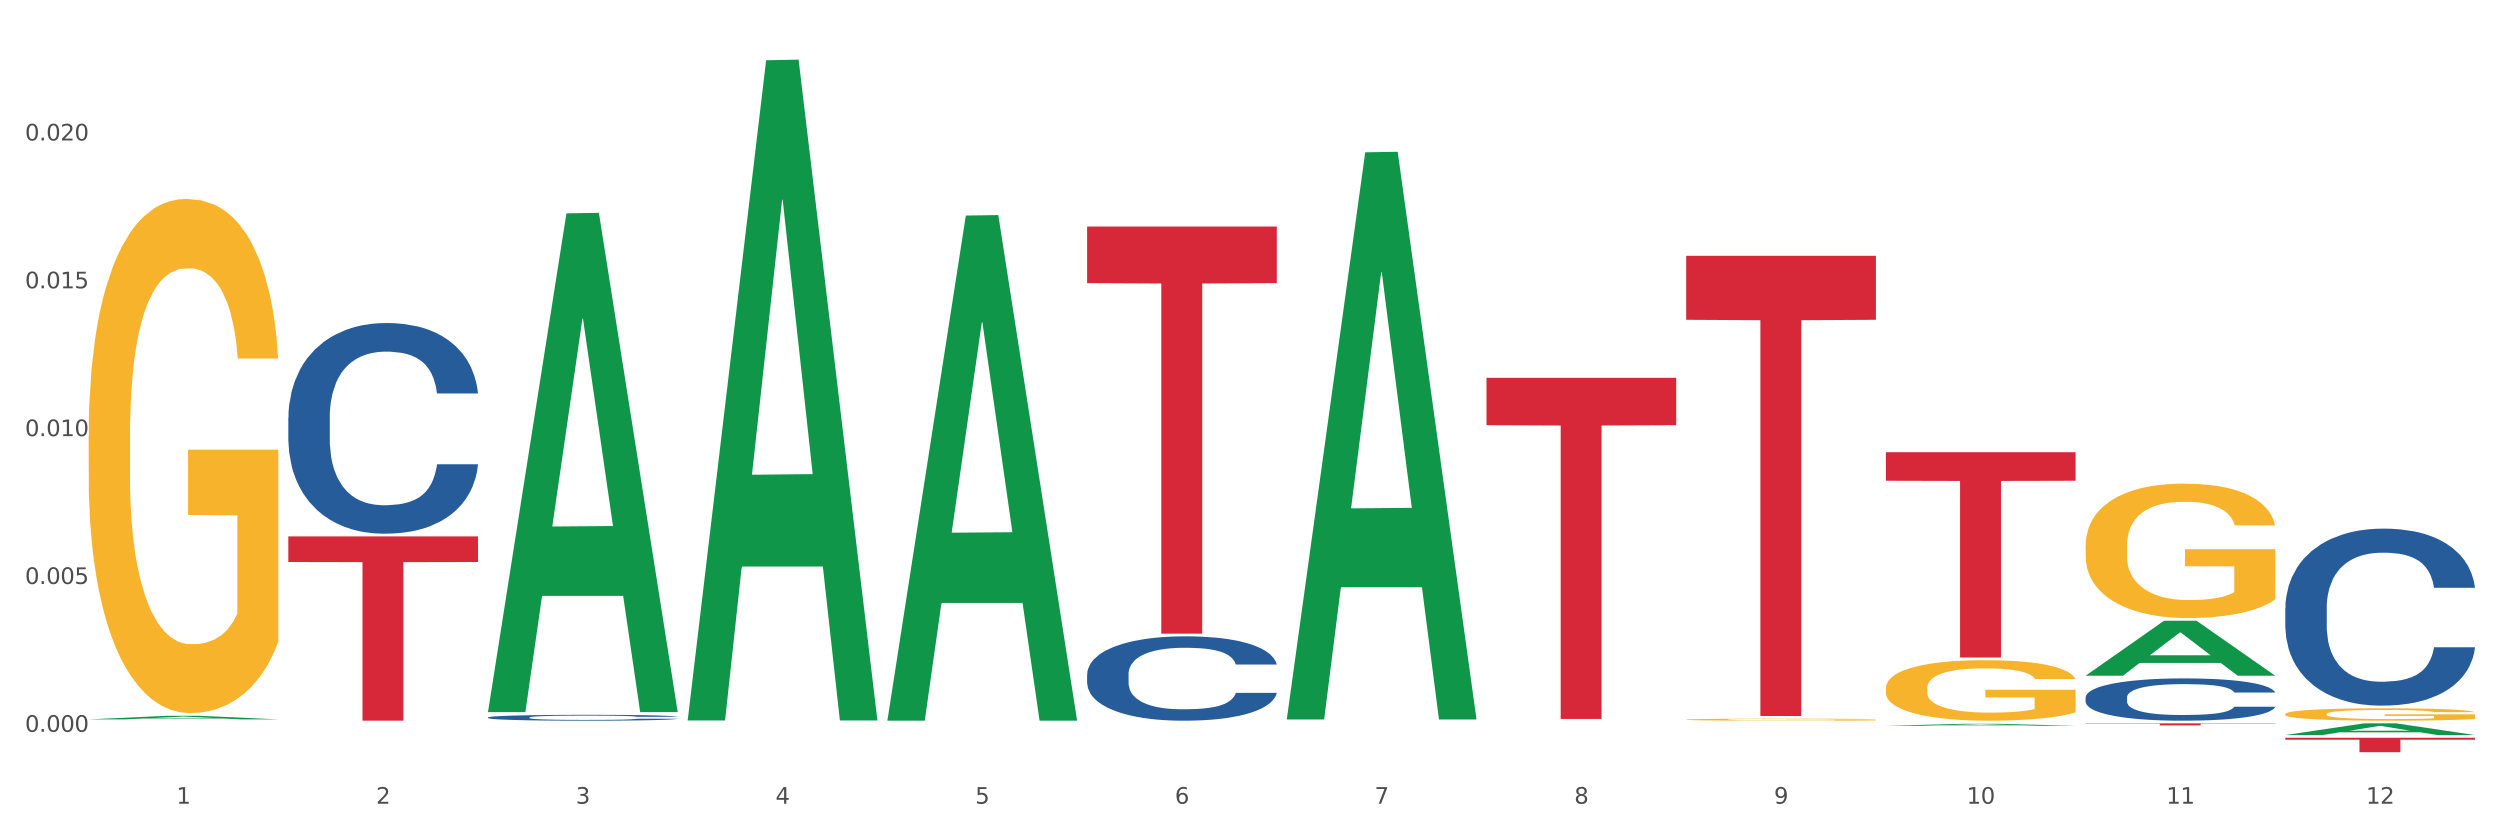<?xml version="1.0" encoding="utf-8" standalone="no"?>
<!DOCTYPE svg PUBLIC "-//W3C//DTD SVG 1.1//EN"
  "http://www.w3.org/Graphics/SVG/1.1/DTD/svg11.dtd">
<svg xmlns:xlink="http://www.w3.org/1999/xlink" width="1080pt" height="360pt" viewBox="0 0 1080 360" xmlns="http://www.w3.org/2000/svg" version="1.1">
 <rect x="0" y="0" width="1080" height="360" fill="#333333" stroke="none"/>
 <defs>
  <style type="text/css">*{stroke-linejoin: round; stroke-linecap: butt}</style>
 </defs>
 <g id="figure_1">
  <g id="patch_1">
   <path d="M 0 360 
L 1080 360 
L 1080 0 
L 0 0 
z
" style="fill: #ffffff; stroke: #ffffff; stroke-linejoin: miter"/>
  </g>
  <g id="axes_1">
   <g id="matplotlib.axis_1">
    <g id="xtick_1">
     <g id="text_1">
      <!-- 1 -->
      <g style="fill: #4d4d4d" transform="translate(76.207 347.204) scale(0.096 -0.096)">
       <defs>
        <path id="DejaVuSans-31" d="M 794 531 
L 1825 531 
L 1825 4091 
L 703 3866 
L 703 4441 
L 1819 4666 
L 2450 4666 
L 2450 531 
L 3481 531 
L 3481 0 
L 794 0 
L 794 531 
z
" transform="scale(0.016)"/>
       </defs>
       <use xlink:href="#DejaVuSans-31"/>
      </g>
     </g>
    </g>
    <g id="xtick_2">
     <g id="text_2">
      <!-- 2 -->
      <g style="fill: #4d4d4d" transform="translate(162.476 347.204) scale(0.096 -0.096)">
       <defs>
        <path id="DejaVuSans-32" d="M 1228 531 
L 3431 531 
L 3431 0 
L 469 0 
L 469 531 
Q 828 903 1448 1529 
Q 2069 2156 2228 2338 
Q 2531 2678 2651 2914 
Q 2772 3150 2772 3378 
Q 2772 3750 2511 3984 
Q 2250 4219 1831 4219 
Q 1534 4219 1204 4116 
Q 875 4013 500 3803 
L 500 4441 
Q 881 4594 1212 4672 
Q 1544 4750 1819 4750 
Q 2544 4750 2975 4387 
Q 3406 4025 3406 3419 
Q 3406 3131 3298 2873 
Q 3191 2616 2906 2266 
Q 2828 2175 2409 1742 
Q 1991 1309 1228 531 
z
" transform="scale(0.016)"/>
       </defs>
       <use xlink:href="#DejaVuSans-32"/>
      </g>
     </g>
    </g>
    <g id="xtick_3">
     <g id="text_3">
      <!-- 3 -->
      <g style="fill: #4d4d4d" transform="translate(248.745 347.204) scale(0.096 -0.096)">
       <defs>
        <path id="DejaVuSans-33" d="M 2597 2516 
Q 3050 2419 3304 2112 
Q 3559 1806 3559 1356 
Q 3559 666 3084 287 
Q 2609 -91 1734 -91 
Q 1441 -91 1130 -33 
Q 819 25 488 141 
L 488 750 
Q 750 597 1062 519 
Q 1375 441 1716 441 
Q 2309 441 2620 675 
Q 2931 909 2931 1356 
Q 2931 1769 2642 2001 
Q 2353 2234 1838 2234 
L 1294 2234 
L 1294 2753 
L 1863 2753 
Q 2328 2753 2575 2939 
Q 2822 3125 2822 3475 
Q 2822 3834 2567 4026 
Q 2313 4219 1838 4219 
Q 1578 4219 1281 4162 
Q 984 4106 628 3988 
L 628 4550 
Q 988 4650 1302 4700 
Q 1616 4750 1894 4750 
Q 2613 4750 3031 4423 
Q 3450 4097 3450 3541 
Q 3450 3153 3228 2886 
Q 3006 2619 2597 2516 
z
" transform="scale(0.016)"/>
       </defs>
       <use xlink:href="#DejaVuSans-33"/>
      </g>
     </g>
    </g>
    <g id="xtick_4">
     <g id="text_4">
      <!-- 4 -->
      <g style="fill: #4d4d4d" transform="translate(335.014 347.204) scale(0.096 -0.096)">
       <defs>
        <path id="DejaVuSans-34" d="M 2419 4116 
L 825 1625 
L 2419 1625 
L 2419 4116 
z
M 2253 4666 
L 3047 4666 
L 3047 1625 
L 3713 1625 
L 3713 1100 
L 3047 1100 
L 3047 0 
L 2419 0 
L 2419 1100 
L 313 1100 
L 313 1709 
L 2253 4666 
z
" transform="scale(0.016)"/>
       </defs>
       <use xlink:href="#DejaVuSans-34"/>
      </g>
     </g>
    </g>
    <g id="xtick_5">
     <g id="text_5">
      <!-- 5 -->
      <g style="fill: #4d4d4d" transform="translate(421.284 347.204) scale(0.096 -0.096)">
       <defs>
        <path id="DejaVuSans-35" d="M 691 4666 
L 3169 4666 
L 3169 4134 
L 1269 4134 
L 1269 2991 
Q 1406 3038 1543 3061 
Q 1681 3084 1819 3084 
Q 2600 3084 3056 2656 
Q 3513 2228 3513 1497 
Q 3513 744 3044 326 
Q 2575 -91 1722 -91 
Q 1428 -91 1123 -41 
Q 819 9 494 109 
L 494 744 
Q 775 591 1075 516 
Q 1375 441 1709 441 
Q 2250 441 2565 725 
Q 2881 1009 2881 1497 
Q 2881 1984 2565 2268 
Q 2250 2553 1709 2553 
Q 1456 2553 1204 2497 
Q 953 2441 691 2322 
L 691 4666 
z
" transform="scale(0.016)"/>
       </defs>
       <use xlink:href="#DejaVuSans-35"/>
      </g>
     </g>
    </g>
    <g id="xtick_6">
     <g id="text_6">
      <!-- 6 -->
      <g style="fill: #4d4d4d" transform="translate(507.553 347.204) scale(0.096 -0.096)">
       <defs>
        <path id="DejaVuSans-36" d="M 2113 2584 
Q 1688 2584 1439 2293 
Q 1191 2003 1191 1497 
Q 1191 994 1439 701 
Q 1688 409 2113 409 
Q 2538 409 2786 701 
Q 3034 994 3034 1497 
Q 3034 2003 2786 2293 
Q 2538 2584 2113 2584 
z
M 3366 4563 
L 3366 3988 
Q 3128 4100 2886 4159 
Q 2644 4219 2406 4219 
Q 1781 4219 1451 3797 
Q 1122 3375 1075 2522 
Q 1259 2794 1537 2939 
Q 1816 3084 2150 3084 
Q 2853 3084 3261 2657 
Q 3669 2231 3669 1497 
Q 3669 778 3244 343 
Q 2819 -91 2113 -91 
Q 1303 -91 875 529 
Q 447 1150 447 2328 
Q 447 3434 972 4092 
Q 1497 4750 2381 4750 
Q 2619 4750 2861 4703 
Q 3103 4656 3366 4563 
z
" transform="scale(0.016)"/>
       </defs>
       <use xlink:href="#DejaVuSans-36"/>
      </g>
     </g>
    </g>
    <g id="xtick_7">
     <g id="text_7">
      <!-- 7 -->
      <g style="fill: #4d4d4d" transform="translate(593.822 347.204) scale(0.096 -0.096)">
       <defs>
        <path id="DejaVuSans-37" d="M 525 4666 
L 3525 4666 
L 3525 4397 
L 1831 0 
L 1172 0 
L 2766 4134 
L 525 4134 
L 525 4666 
z
" transform="scale(0.016)"/>
       </defs>
       <use xlink:href="#DejaVuSans-37"/>
      </g>
     </g>
    </g>
    <g id="xtick_8">
     <g id="text_8">
      <!-- 8 -->
      <g style="fill: #4d4d4d" transform="translate(680.091 347.204) scale(0.096 -0.096)">
       <defs>
        <path id="DejaVuSans-38" d="M 2034 2216 
Q 1584 2216 1326 1975 
Q 1069 1734 1069 1313 
Q 1069 891 1326 650 
Q 1584 409 2034 409 
Q 2484 409 2743 651 
Q 3003 894 3003 1313 
Q 3003 1734 2745 1975 
Q 2488 2216 2034 2216 
z
M 1403 2484 
Q 997 2584 770 2862 
Q 544 3141 544 3541 
Q 544 4100 942 4425 
Q 1341 4750 2034 4750 
Q 2731 4750 3128 4425 
Q 3525 4100 3525 3541 
Q 3525 3141 3298 2862 
Q 3072 2584 2669 2484 
Q 3125 2378 3379 2068 
Q 3634 1759 3634 1313 
Q 3634 634 3220 271 
Q 2806 -91 2034 -91 
Q 1263 -91 848 271 
Q 434 634 434 1313 
Q 434 1759 690 2068 
Q 947 2378 1403 2484 
z
M 1172 3481 
Q 1172 3119 1398 2916 
Q 1625 2713 2034 2713 
Q 2441 2713 2670 2916 
Q 2900 3119 2900 3481 
Q 2900 3844 2670 4047 
Q 2441 4250 2034 4250 
Q 1625 4250 1398 4047 
Q 1172 3844 1172 3481 
z
" transform="scale(0.016)"/>
       </defs>
       <use xlink:href="#DejaVuSans-38"/>
      </g>
     </g>
    </g>
    <g id="xtick_9">
     <g id="text_9">
      <!-- 9 -->
      <g style="fill: #4d4d4d" transform="translate(766.361 347.204) scale(0.096 -0.096)">
       <defs>
        <path id="DejaVuSans-39" d="M 703 97 
L 703 672 
Q 941 559 1184 500 
Q 1428 441 1663 441 
Q 2288 441 2617 861 
Q 2947 1281 2994 2138 
Q 2813 1869 2534 1725 
Q 2256 1581 1919 1581 
Q 1219 1581 811 2004 
Q 403 2428 403 3163 
Q 403 3881 828 4315 
Q 1253 4750 1959 4750 
Q 2769 4750 3195 4129 
Q 3622 3509 3622 2328 
Q 3622 1225 3098 567 
Q 2575 -91 1691 -91 
Q 1453 -91 1209 -44 
Q 966 3 703 97 
z
M 1959 2075 
Q 2384 2075 2632 2365 
Q 2881 2656 2881 3163 
Q 2881 3666 2632 3958 
Q 2384 4250 1959 4250 
Q 1534 4250 1286 3958 
Q 1038 3666 1038 3163 
Q 1038 2656 1286 2365 
Q 1534 2075 1959 2075 
z
" transform="scale(0.016)"/>
       </defs>
       <use xlink:href="#DejaVuSans-39"/>
      </g>
     </g>
    </g>
    <g id="xtick_10">
     <g id="text_10">
      <!-- 10 -->
      <g style="fill: #4d4d4d" transform="translate(849.576 347.204) scale(0.096 -0.096)">
       <defs>
        <path id="DejaVuSans-30" d="M 2034 4250 
Q 1547 4250 1301 3770 
Q 1056 3291 1056 2328 
Q 1056 1369 1301 889 
Q 1547 409 2034 409 
Q 2525 409 2770 889 
Q 3016 1369 3016 2328 
Q 3016 3291 2770 3770 
Q 2525 4250 2034 4250 
z
M 2034 4750 
Q 2819 4750 3233 4129 
Q 3647 3509 3647 2328 
Q 3647 1150 3233 529 
Q 2819 -91 2034 -91 
Q 1250 -91 836 529 
Q 422 1150 422 2328 
Q 422 3509 836 4129 
Q 1250 4750 2034 4750 
z
" transform="scale(0.016)"/>
       </defs>
       <use xlink:href="#DejaVuSans-31"/>
       <use xlink:href="#DejaVuSans-30" transform="translate(63.623 0)"/>
      </g>
     </g>
    </g>
    <g id="xtick_11">
     <g id="text_11">
      <!-- 11 -->
      <g style="fill: #4d4d4d" transform="translate(935.845 347.204) scale(0.096 -0.096)">
       <use xlink:href="#DejaVuSans-31"/>
       <use xlink:href="#DejaVuSans-31" transform="translate(63.623 0)"/>
      </g>
     </g>
    </g>
    <g id="xtick_12">
     <g id="text_12">
      <!-- 12 -->
      <g style="fill: #4d4d4d" transform="translate(1022.114 347.204) scale(0.096 -0.096)">
       <use xlink:href="#DejaVuSans-31"/>
       <use xlink:href="#DejaVuSans-32" transform="translate(63.623 0)"/>
      </g>
     </g>
    </g>
    <g id="xtick_13"/>
    <g id="xtick_14"/>
    <g id="xtick_15"/>
    <g id="xtick_16"/>
    <g id="xtick_17"/>
    <g id="xtick_18"/>
    <g id="xtick_19"/>
    <g id="xtick_20"/>
    <g id="xtick_21"/>
    <g id="xtick_22"/>
    <g id="xtick_23"/>
   </g>
   <g id="matplotlib.axis_2">
    <g id="ytick_1">
     <g id="text_13">
      <!-- 0.000 -->
      <g style="fill: #4d4d4d" transform="translate(10.8 316.137) scale(0.096 -0.096)">
       <defs>
        <path id="DejaVuSans-2e" d="M 684 794 
L 1344 794 
L 1344 0 
L 684 0 
L 684 794 
z
" transform="scale(0.016)"/>
       </defs>
       <use xlink:href="#DejaVuSans-30"/>
       <use xlink:href="#DejaVuSans-2e" transform="translate(63.623 0)"/>
       <use xlink:href="#DejaVuSans-30" transform="translate(95.41 0)"/>
       <use xlink:href="#DejaVuSans-30" transform="translate(159.033 0)"/>
       <use xlink:href="#DejaVuSans-30" transform="translate(222.656 0)"/>
      </g>
     </g>
    </g>
    <g id="ytick_2">
     <g id="text_14">
      <!-- 0.005 -->
      <g style="fill: #4d4d4d" transform="translate(10.8 252.274) scale(0.096 -0.096)">
       <use xlink:href="#DejaVuSans-30"/>
       <use xlink:href="#DejaVuSans-2e" transform="translate(63.623 0)"/>
       <use xlink:href="#DejaVuSans-30" transform="translate(95.41 0)"/>
       <use xlink:href="#DejaVuSans-30" transform="translate(159.033 0)"/>
       <use xlink:href="#DejaVuSans-35" transform="translate(222.656 0)"/>
      </g>
     </g>
    </g>
    <g id="ytick_3">
     <g id="text_15">
      <!-- 0.010 -->
      <g style="fill: #4d4d4d" transform="translate(10.8 188.411) scale(0.096 -0.096)">
       <use xlink:href="#DejaVuSans-30"/>
       <use xlink:href="#DejaVuSans-2e" transform="translate(63.623 0)"/>
       <use xlink:href="#DejaVuSans-30" transform="translate(95.41 0)"/>
       <use xlink:href="#DejaVuSans-31" transform="translate(159.033 0)"/>
       <use xlink:href="#DejaVuSans-30" transform="translate(222.656 0)"/>
      </g>
     </g>
    </g>
    <g id="ytick_4">
     <g id="text_16">
      <!-- 0.015 -->
      <g style="fill: #4d4d4d" transform="translate(10.8 124.548) scale(0.096 -0.096)">
       <use xlink:href="#DejaVuSans-30"/>
       <use xlink:href="#DejaVuSans-2e" transform="translate(63.623 0)"/>
       <use xlink:href="#DejaVuSans-30" transform="translate(95.41 0)"/>
       <use xlink:href="#DejaVuSans-31" transform="translate(159.033 0)"/>
       <use xlink:href="#DejaVuSans-35" transform="translate(222.656 0)"/>
      </g>
     </g>
    </g>
    <g id="ytick_5">
     <g id="text_17">
      <!-- 0.020 -->
      <g style="fill: #4d4d4d" transform="translate(10.8 60.685) scale(0.096 -0.096)">
       <use xlink:href="#DejaVuSans-30"/>
       <use xlink:href="#DejaVuSans-2e" transform="translate(63.623 0)"/>
       <use xlink:href="#DejaVuSans-30" transform="translate(95.41 0)"/>
       <use xlink:href="#DejaVuSans-32" transform="translate(159.033 0)"/>
       <use xlink:href="#DejaVuSans-30" transform="translate(222.656 0)"/>
      </g>
     </g>
    </g>
    <g id="ytick_6"/>
    <g id="ytick_7"/>
    <g id="ytick_8"/>
    <g id="ytick_9"/>
    <g id="ytick_10"/>
   </g>
   <g id="PolyCollection_1">
    <path d="M 38.283 310.769 
L 38.367 310.768 
L 72.164 309.219 
L 86.189 309.218 
L 120.239 310.772 
L 104.017 310.772 
L 96.666 310.41 
L 61.771 310.41 
L 61.518 310.416 
L 54.421 310.772 
L 38.283 310.772 
L 38.283 310.769 
L 66.165 310.194 
L 92.272 310.193 
L 79.345 309.549 
L 79.176 309.546 
L 79.007 309.55 
L 66.08 310.193 
L 66.165 310.194 
L 38.283 310.769 
z
" clip-path="url(#pe72ad8fb73)" style="fill: #109648"/>
    <path d="M 900.975 235.771 
L 901.072 235.718 
L 901.072 233.809 
L 901.265 232.165 
L 902.233 228.188 
L 903.684 224.9 
L 904.749 223.15 
L 905.813 221.719 
L 907.071 220.287 
L 908.619 218.802 
L 911.425 216.628 
L 913.167 215.515 
L 915.296 214.348 
L 919.166 212.651 
L 921.972 211.697 
L 924.875 210.901 
L 929.616 209.947 
L 932.712 209.522 
L 936.002 209.204 
L 939.969 208.992 
L 942.969 208.939 
L 949.549 209.098 
L 955.161 209.575 
L 957.87 209.947 
L 961.353 210.583 
L 963.192 211.007 
L 966.191 211.856 
L 969.288 212.969 
L 971.416 213.924 
L 974.609 215.727 
L 977.028 217.53 
L 979.254 219.757 
L 980.415 221.295 
L 981.286 222.726 
L 982.06 224.37 
L 982.834 226.968 
L 965.417 226.968 
L 964.74 225.112 
L 963.676 223.363 
L 962.127 221.666 
L 960.773 220.605 
L 958.451 219.279 
L 956.322 218.431 
L 954.096 217.795 
L 951.387 217.264 
L 949.258 216.999 
L 946.259 216.787 
L 940.356 216.84 
L 936.389 217.264 
L 933.68 217.795 
L 931.938 218.272 
L 930.39 218.802 
L 928.648 219.545 
L 926.616 220.658 
L 925.165 221.666 
L 923.714 222.938 
L 922.553 224.211 
L 921.488 225.696 
L 920.617 227.287 
L 919.94 228.93 
L 919.359 230.945 
L 918.876 234.286 
L 918.876 241.551 
L 919.069 243.195 
L 919.553 245.369 
L 920.134 247.013 
L 921.101 248.975 
L 921.972 250.3 
L 923.617 252.209 
L 925.455 253.8 
L 926.907 254.808 
L 928.358 255.656 
L 930.874 256.823 
L 933.68 257.777 
L 936.099 258.361 
L 939.389 258.891 
L 941.614 259.103 
L 943.549 259.209 
L 948.291 259.209 
L 951.677 259.05 
L 955.451 258.679 
L 958.354 258.201 
L 960.773 257.618 
L 963.482 256.664 
L 965.224 255.762 
L 965.224 244.68 
L 943.937 244.627 
L 943.937 237.256 
L 982.931 237.256 
L 982.931 258.891 
L 981.286 260.004 
L 979.447 261.012 
L 977.512 261.913 
L 974.609 263.027 
L 971.126 264.088 
L 968.03 264.83 
L 964.74 265.466 
L 960.87 266.05 
L 955.838 266.58 
L 952.742 266.792 
L 948.871 266.951 
L 944.324 267.004 
L 940.356 266.898 
L 936.486 266.633 
L 932.422 266.156 
L 928.455 265.466 
L 925.455 264.777 
L 922.456 263.928 
L 919.263 262.815 
L 916.747 261.754 
L 914.812 260.8 
L 912.683 259.58 
L 910.361 257.989 
L 908.619 256.558 
L 907.071 255.073 
L 905.426 253.164 
L 904.265 251.52 
L 903.104 249.452 
L 902.426 247.914 
L 901.652 245.528 
L 901.072 242.187 
L 900.975 235.771 
z
" clip-path="url(#pe72ad8fb73)" style="fill: #f7b32b"/>
    <path d="M 987.244 308.463 
L 987.341 308.458 
L 987.341 308.282 
L 987.535 308.131 
L 988.502 307.764 
L 989.954 307.461 
L 991.018 307.299 
L 992.082 307.167 
L 993.34 307.035 
L 994.888 306.899 
L 997.694 306.698 
L 999.436 306.595 
L 1001.565 306.488 
L 1005.435 306.331 
L 1008.241 306.243 
L 1011.144 306.17 
L 1015.885 306.082 
L 1018.982 306.043 
L 1022.271 306.014 
L 1026.239 305.994 
L 1029.238 305.989 
L 1035.818 306.004 
L 1041.43 306.048 
L 1044.139 306.082 
L 1047.623 306.141 
L 1049.461 306.18 
L 1052.461 306.258 
L 1055.557 306.361 
L 1057.686 306.449 
L 1060.879 306.615 
L 1063.298 306.781 
L 1065.523 306.987 
L 1066.684 307.128 
L 1067.555 307.26 
L 1068.329 307.412 
L 1069.103 307.651 
L 1051.686 307.651 
L 1051.009 307.48 
L 1049.945 307.319 
L 1048.397 307.163 
L 1047.042 307.065 
L 1044.72 306.943 
L 1042.591 306.864 
L 1040.366 306.806 
L 1037.656 306.757 
L 1035.528 306.732 
L 1032.528 306.713 
L 1026.626 306.718 
L 1022.658 306.757 
L 1019.949 306.806 
L 1018.207 306.85 
L 1016.659 306.899 
L 1014.918 306.967 
L 1012.886 307.07 
L 1011.434 307.163 
L 1009.983 307.28 
L 1008.822 307.397 
L 1007.757 307.534 
L 1006.887 307.681 
L 1006.209 307.832 
L 1005.629 308.018 
L 1005.145 308.326 
L 1005.145 308.996 
L 1005.338 309.147 
L 1005.822 309.348 
L 1006.403 309.499 
L 1007.37 309.68 
L 1008.241 309.803 
L 1009.886 309.978 
L 1011.725 310.125 
L 1013.176 310.218 
L 1014.627 310.296 
L 1017.143 310.404 
L 1019.949 310.492 
L 1022.368 310.546 
L 1025.658 310.594 
L 1027.883 310.614 
L 1029.819 310.624 
L 1034.56 310.624 
L 1037.947 310.609 
L 1041.72 310.575 
L 1044.623 310.531 
L 1047.042 310.477 
L 1049.751 310.389 
L 1051.493 310.306 
L 1051.493 309.284 
L 1030.206 309.279 
L 1030.206 308.6 
L 1069.2 308.6 
L 1069.2 310.594 
L 1067.555 310.697 
L 1065.717 310.79 
L 1063.781 310.873 
L 1060.879 310.976 
L 1057.395 311.074 
L 1054.299 311.142 
L 1051.009 311.201 
L 1047.139 311.254 
L 1042.107 311.303 
L 1039.011 311.323 
L 1035.14 311.338 
L 1030.593 311.342 
L 1026.626 311.333 
L 1022.755 311.308 
L 1018.691 311.264 
L 1014.724 311.201 
L 1011.725 311.137 
L 1008.725 311.059 
L 1005.532 310.956 
L 1003.016 310.858 
L 1001.081 310.77 
L 998.952 310.658 
L 996.63 310.511 
L 994.888 310.379 
L 993.34 310.242 
L 991.695 310.066 
L 990.534 309.915 
L 989.373 309.724 
L 988.696 309.583 
L 987.922 309.363 
L 987.341 309.055 
L 987.244 308.463 
z
" clip-path="url(#pe72ad8fb73)" style="fill: #f7b32b"/>
    <path d="M 900.975 312.489 
L 982.931 312.489 
L 982.931 312.611 
L 950.692 312.612 
L 950.692 313.367 
L 933.019 313.367 
L 933.019 312.612 
L 900.975 312.611 
L 900.975 312.49 
L 900.975 312.489 
z
" clip-path="url(#pe72ad8fb73)" style="fill: #d62839"/>
    <path d="M 814.706 195.352 
L 896.662 195.352 
L 896.662 207.679 
L 864.423 207.763 
L 864.423 284.058 
L 846.75 284.058 
L 846.75 207.763 
L 814.706 207.679 
L 814.706 195.435 
L 814.706 195.352 
z
" clip-path="url(#pe72ad8fb73)" style="fill: #d62839"/>
    <path d="M 728.437 110.52 
L 810.392 110.52 
L 810.392 138.147 
L 778.154 138.334 
L 778.154 309.323 
L 760.481 309.323 
L 760.481 138.334 
L 728.437 138.147 
L 728.437 110.706 
L 728.437 110.52 
z
" clip-path="url(#pe72ad8fb73)" style="fill: #d62839"/>
    <path d="M 642.167 163.203 
L 724.123 163.203 
L 724.123 183.683 
L 691.885 183.821 
L 691.885 310.574 
L 674.212 310.574 
L 674.212 183.821 
L 642.167 183.683 
L 642.167 163.342 
L 642.167 163.203 
z
" clip-path="url(#pe72ad8fb73)" style="fill: #d62839"/>
    <path d="M 728.437 310.873 
L 728.533 310.872 
L 728.533 310.844 
L 728.727 310.819 
L 729.695 310.759 
L 731.146 310.71 
L 732.21 310.683 
L 733.275 310.662 
L 734.533 310.64 
L 736.081 310.618 
L 738.887 310.585 
L 740.628 310.569 
L 742.757 310.551 
L 746.628 310.526 
L 749.434 310.511 
L 752.336 310.499 
L 757.078 310.485 
L 760.174 310.479 
L 763.464 310.474 
L 767.431 310.471 
L 770.43 310.47 
L 777.01 310.472 
L 782.622 310.479 
L 785.332 310.485 
L 788.815 310.494 
L 790.653 310.501 
L 793.653 310.514 
L 796.749 310.53 
L 798.878 310.545 
L 802.071 310.572 
L 804.49 310.599 
L 806.716 310.632 
L 807.877 310.655 
L 808.747 310.677 
L 809.522 310.702 
L 810.296 310.741 
L 792.879 310.741 
L 792.201 310.713 
L 791.137 310.687 
L 789.589 310.661 
L 788.234 310.645 
L 785.912 310.625 
L 783.783 310.612 
L 781.558 310.603 
L 778.849 310.595 
L 776.72 310.591 
L 773.72 310.588 
L 767.818 310.589 
L 763.851 310.595 
L 761.142 310.603 
L 759.4 310.61 
L 757.852 310.618 
L 756.11 310.629 
L 754.078 310.646 
L 752.627 310.661 
L 751.175 310.68 
L 750.014 310.699 
L 748.95 310.722 
L 748.079 310.746 
L 747.402 310.77 
L 746.821 310.801 
L 746.337 310.851 
L 746.337 310.96 
L 746.531 310.985 
L 747.015 311.017 
L 747.595 311.042 
L 748.563 311.071 
L 749.434 311.091 
L 751.078 311.12 
L 752.917 311.144 
L 754.368 311.159 
L 755.82 311.172 
L 758.335 311.189 
L 761.142 311.204 
L 763.561 311.213 
L 766.85 311.221 
L 769.076 311.224 
L 771.011 311.225 
L 775.752 311.225 
L 779.139 311.223 
L 782.913 311.217 
L 785.815 311.21 
L 788.234 311.201 
L 790.944 311.187 
L 792.685 311.174 
L 792.685 311.007 
L 771.398 311.006 
L 771.398 310.895 
L 810.392 310.895 
L 810.392 311.221 
L 808.747 311.237 
L 806.909 311.252 
L 804.974 311.266 
L 802.071 311.283 
L 798.588 311.299 
L 795.491 311.31 
L 792.201 311.319 
L 788.331 311.328 
L 783.3 311.336 
L 780.203 311.339 
L 776.333 311.342 
L 771.785 311.342 
L 767.818 311.341 
L 763.948 311.337 
L 759.884 311.33 
L 755.916 311.319 
L 752.917 311.309 
L 749.917 311.296 
L 746.724 311.279 
L 744.209 311.264 
L 742.273 311.249 
L 740.145 311.231 
L 737.822 311.207 
L 736.081 311.185 
L 734.533 311.163 
L 732.888 311.134 
L 731.726 311.11 
L 730.565 311.079 
L 729.888 311.056 
L 729.114 311.02 
L 728.533 310.969 
L 728.437 310.873 
z
" clip-path="url(#pe72ad8fb73)" style="fill: #f7b32b"/>
    <path d="M 469.629 97.862 
L 551.585 97.862 
L 551.585 122.304 
L 519.346 122.469 
L 519.346 273.742 
L 501.673 273.742 
L 501.673 122.469 
L 469.629 122.304 
L 469.629 98.027 
L 469.629 97.862 
z
" clip-path="url(#pe72ad8fb73)" style="fill: #d62839"/>
    <path d="M 124.552 180.442 
L 124.649 180.359 
L 124.649 178.031 
L 124.94 174.873 
L 126.005 169.054 
L 127.362 164.649 
L 129.687 159.496 
L 130.946 157.334 
L 132.593 154.924 
L 135.983 151.017 
L 139.858 147.692 
L 142.571 145.864 
L 144.605 144.7 
L 149.158 142.622 
L 151.774 141.708 
L 154.486 140.96 
L 156.811 140.461 
L 160.686 139.879 
L 163.786 139.63 
L 167.371 139.547 
L 170.374 139.63 
L 174.346 139.962 
L 180.158 140.96 
L 182.386 141.542 
L 185.389 142.539 
L 188.489 143.869 
L 191.008 145.199 
L 193.914 147.111 
L 196.917 149.604 
L 199.824 152.763 
L 201.858 155.672 
L 203.505 158.748 
L 204.958 162.488 
L 206.024 166.561 
L 206.508 169.969 
L 188.78 169.969 
L 188.296 166.893 
L 187.327 163.569 
L 186.358 161.324 
L 185.292 159.496 
L 183.646 157.418 
L 182.192 156.088 
L 179.771 154.508 
L 177.543 153.511 
L 175.702 152.929 
L 173.474 152.43 
L 168.727 151.932 
L 165.336 151.932 
L 163.205 152.098 
L 160.589 152.513 
L 158.361 153.095 
L 155.746 154.093 
L 153.711 155.173 
L 151.677 156.586 
L 150.515 157.584 
L 148.771 159.412 
L 147.608 160.909 
L 146.058 163.485 
L 145.186 165.314 
L 143.636 170.052 
L 142.958 173.543 
L 142.668 175.953 
L 142.474 178.613 
L 142.474 191.58 
L 143.055 197.399 
L 143.54 199.892 
L 144.315 202.718 
L 145.768 206.376 
L 147.899 209.95 
L 150.127 212.527 
L 151.968 214.106 
L 153.711 215.27 
L 155.455 216.184 
L 157.586 217.015 
L 159.33 217.514 
L 161.946 218.013 
L 165.046 218.262 
L 167.468 218.262 
L 172.408 217.846 
L 174.636 217.431 
L 176.768 216.849 
L 179.092 215.935 
L 180.933 214.937 
L 181.999 214.189 
L 183.742 212.61 
L 185.099 210.947 
L 186.261 209.036 
L 187.036 207.373 
L 187.908 204.879 
L 188.586 202.053 
L 188.78 200.557 
L 206.508 200.557 
L 206.12 203.55 
L 205.442 206.459 
L 204.086 210.365 
L 203.02 212.61 
L 201.374 215.353 
L 199.63 217.68 
L 197.208 220.257 
L 194.98 222.169 
L 192.655 223.831 
L 190.136 225.327 
L 185.583 227.405 
L 183.936 227.987 
L 180.449 228.984 
L 177.736 229.566 
L 173.764 230.148 
L 169.696 230.481 
L 165.433 230.564 
L 161.655 230.398 
L 157.49 229.899 
L 154.874 229.4 
L 151.968 228.652 
L 148.577 227.488 
L 145.38 226.075 
L 142.377 224.413 
L 139.568 222.501 
L 136.952 220.34 
L 133.562 216.766 
L 131.043 213.275 
L 129.202 210.033 
L 127.943 207.29 
L 126.683 203.799 
L 126.005 201.388 
L 124.94 195.57 
L 124.552 190.167 
L 124.552 180.442 
z
" clip-path="url(#pe72ad8fb73)" style="fill: #255c99"/>
    <path d="M 210.821 309.941 
L 210.918 309.939 
L 210.918 309.874 
L 211.209 309.786 
L 212.275 309.623 
L 213.631 309.5 
L 215.956 309.356 
L 217.215 309.295 
L 218.862 309.228 
L 222.253 309.119 
L 226.128 309.026 
L 228.84 308.975 
L 230.874 308.942 
L 235.428 308.884 
L 238.043 308.859 
L 240.756 308.838 
L 243.081 308.824 
L 246.956 308.808 
L 250.056 308.801 
L 253.64 308.798 
L 256.643 308.801 
L 260.615 308.81 
L 266.427 308.838 
L 268.655 308.854 
L 271.659 308.882 
L 274.759 308.919 
L 277.277 308.956 
L 280.183 309.01 
L 283.187 309.079 
L 286.093 309.168 
L 288.127 309.249 
L 289.774 309.335 
L 291.227 309.44 
L 292.293 309.553 
L 292.777 309.649 
L 275.049 309.649 
L 274.565 309.563 
L 273.596 309.47 
L 272.627 309.407 
L 271.562 309.356 
L 269.915 309.298 
L 268.462 309.261 
L 266.04 309.216 
L 263.812 309.189 
L 261.971 309.172 
L 259.743 309.158 
L 254.996 309.144 
L 251.606 309.144 
L 249.474 309.149 
L 246.859 309.161 
L 244.631 309.177 
L 242.015 309.205 
L 239.981 309.235 
L 237.946 309.275 
L 236.784 309.302 
L 235.04 309.354 
L 233.878 309.395 
L 232.328 309.467 
L 231.456 309.519 
L 229.906 309.651 
L 229.228 309.749 
L 228.937 309.816 
L 228.743 309.89 
L 228.743 310.253 
L 229.324 310.415 
L 229.809 310.485 
L 230.584 310.564 
L 232.037 310.666 
L 234.168 310.766 
L 236.396 310.838 
L 238.237 310.882 
L 239.981 310.915 
L 241.724 310.94 
L 243.856 310.964 
L 245.599 310.978 
L 248.215 310.992 
L 251.315 310.999 
L 253.737 310.999 
L 258.677 310.987 
L 260.905 310.975 
L 263.037 310.959 
L 265.362 310.934 
L 267.202 310.906 
L 268.268 310.885 
L 270.012 310.841 
L 271.368 310.794 
L 272.53 310.741 
L 273.305 310.694 
L 274.177 310.625 
L 274.855 310.546 
L 275.049 310.504 
L 292.777 310.504 
L 292.39 310.587 
L 291.712 310.669 
L 290.355 310.778 
L 289.29 310.841 
L 287.643 310.917 
L 285.899 310.982 
L 283.477 311.054 
L 281.249 311.108 
L 278.924 311.154 
L 276.405 311.196 
L 271.852 311.254 
L 270.205 311.27 
L 266.718 311.298 
L 264.005 311.315 
L 260.034 311.331 
L 255.965 311.34 
L 251.702 311.342 
L 247.924 311.338 
L 243.759 311.324 
L 241.143 311.31 
L 238.237 311.289 
L 234.846 311.256 
L 231.649 311.217 
L 228.646 311.171 
L 225.837 311.117 
L 223.221 311.057 
L 219.831 310.957 
L 217.312 310.859 
L 215.471 310.769 
L 214.212 310.692 
L 212.953 310.594 
L 212.275 310.527 
L 211.209 310.364 
L 210.821 310.213 
L 210.821 309.941 
z
" clip-path="url(#pe72ad8fb73)" style="fill: #255c99"/>
    <path d="M 38.283 188.574 
L 38.38 188.371 
L 38.38 181.067 
L 38.573 174.778 
L 39.541 159.562 
L 40.992 146.984 
L 42.057 140.288 
L 43.121 134.811 
L 44.379 129.333 
L 45.927 123.652 
L 48.733 115.334 
L 50.475 111.074 
L 52.603 106.61 
L 56.474 100.118 
L 59.28 96.466 
L 62.183 93.423 
L 66.924 89.771 
L 70.02 88.148 
L 73.31 86.931 
L 77.277 86.119 
L 80.277 85.916 
L 86.857 86.525 
L 92.469 88.351 
L 95.178 89.771 
L 98.661 92.206 
L 100.5 93.829 
L 103.499 97.075 
L 106.596 101.335 
L 108.724 104.987 
L 111.917 111.885 
L 114.336 118.783 
L 116.562 127.304 
L 117.723 133.188 
L 118.594 138.665 
L 119.368 144.955 
L 120.142 154.896 
L 102.725 154.896 
L 102.048 147.795 
L 100.983 141.1 
L 99.435 134.608 
L 98.081 130.55 
L 95.758 125.478 
L 93.63 122.232 
L 91.404 119.798 
L 88.695 117.769 
L 86.566 116.754 
L 83.567 115.943 
L 77.664 116.146 
L 73.697 117.769 
L 70.988 119.798 
L 69.246 121.623 
L 67.698 123.652 
L 65.956 126.493 
L 63.924 130.753 
L 62.473 134.608 
L 61.022 139.477 
L 59.86 144.346 
L 58.796 150.027 
L 57.925 156.113 
L 57.248 162.402 
L 56.667 170.112 
L 56.184 182.893 
L 56.184 210.688 
L 56.377 216.977 
L 56.861 225.295 
L 57.441 231.585 
L 58.409 239.091 
L 59.28 244.163 
L 60.925 251.467 
L 62.763 257.553 
L 64.215 261.408 
L 65.666 264.654 
L 68.182 269.118 
L 70.988 272.769 
L 73.407 275.001 
L 76.697 277.03 
L 78.922 277.841 
L 80.857 278.247 
L 85.599 278.247 
L 88.985 277.639 
L 92.759 276.218 
L 95.662 274.392 
L 98.081 272.161 
L 100.79 268.509 
L 102.532 265.06 
L 102.532 222.658 
L 81.244 222.455 
L 81.244 194.255 
L 120.239 194.255 
L 120.239 277.03 
L 118.594 281.29 
L 116.755 285.145 
L 114.82 288.594 
L 111.917 292.855 
L 108.434 296.912 
L 105.338 299.753 
L 102.048 302.187 
L 98.177 304.419 
L 93.146 306.448 
L 90.05 307.259 
L 86.179 307.868 
L 81.631 308.071 
L 77.664 307.665 
L 73.794 306.65 
L 69.73 304.825 
L 65.763 302.187 
L 62.763 299.55 
L 59.764 296.304 
L 56.571 292.043 
L 54.055 287.985 
L 52.12 284.334 
L 49.991 279.667 
L 47.669 273.581 
L 45.927 268.103 
L 44.379 262.423 
L 42.734 255.119 
L 41.573 248.83 
L 40.412 240.917 
L 39.734 235.034 
L 38.96 225.904 
L 38.38 213.123 
L 38.283 188.574 
z
" clip-path="url(#pe72ad8fb73)" style="fill: #f7b32b"/>
    <path d="M 469.629 291.268 
L 469.726 291.235 
L 469.726 290.303 
L 470.017 289.038 
L 471.082 286.707 
L 472.438 284.943 
L 474.763 282.879 
L 476.023 282.014 
L 477.67 281.048 
L 481.06 279.483 
L 484.935 278.152 
L 487.648 277.419 
L 489.682 276.953 
L 494.235 276.121 
L 496.851 275.755 
L 499.563 275.455 
L 501.888 275.256 
L 505.763 275.022 
L 508.863 274.923 
L 512.448 274.889 
L 515.451 274.923 
L 519.422 275.056 
L 525.235 275.455 
L 527.463 275.688 
L 530.466 276.088 
L 533.566 276.62 
L 536.085 277.153 
L 538.991 277.919 
L 541.994 278.917 
L 544.9 280.183 
L 546.935 281.348 
L 548.582 282.579 
L 550.035 284.078 
L 551.1 285.709 
L 551.585 287.074 
L 533.857 287.074 
L 533.372 285.842 
L 532.404 284.51 
L 531.435 283.611 
L 530.369 282.879 
L 528.722 282.047 
L 527.269 281.514 
L 524.847 280.882 
L 522.619 280.482 
L 520.779 280.249 
L 518.551 280.049 
L 513.804 279.85 
L 510.413 279.85 
L 508.282 279.916 
L 505.666 280.083 
L 503.438 280.316 
L 500.823 280.715 
L 498.788 281.148 
L 496.754 281.714 
L 495.591 282.113 
L 493.848 282.846 
L 492.685 283.445 
L 491.135 284.477 
L 490.263 285.209 
L 488.713 287.107 
L 488.035 288.505 
L 487.745 289.471 
L 487.551 290.536 
L 487.551 295.729 
L 488.132 298.06 
L 488.616 299.058 
L 489.391 300.19 
L 490.845 301.655 
L 492.976 303.086 
L 495.204 304.118 
L 497.044 304.751 
L 498.788 305.217 
L 500.532 305.583 
L 502.663 305.916 
L 504.407 306.116 
L 507.023 306.316 
L 510.123 306.415 
L 512.544 306.415 
L 517.485 306.249 
L 519.713 306.083 
L 521.844 305.85 
L 524.169 305.483 
L 526.01 305.084 
L 527.076 304.784 
L 528.819 304.152 
L 530.176 303.486 
L 531.338 302.72 
L 532.113 302.054 
L 532.985 301.056 
L 533.663 299.924 
L 533.857 299.325 
L 551.585 299.325 
L 551.197 300.523 
L 550.519 301.688 
L 549.163 303.253 
L 548.097 304.152 
L 546.45 305.25 
L 544.707 306.182 
L 542.285 307.214 
L 540.057 307.98 
L 537.732 308.646 
L 535.213 309.245 
L 530.66 310.077 
L 529.013 310.31 
L 525.526 310.71 
L 522.813 310.943 
L 518.841 311.176 
L 514.772 311.309 
L 510.51 311.342 
L 506.732 311.276 
L 502.566 311.076 
L 499.951 310.876 
L 497.044 310.577 
L 493.654 310.111 
L 490.457 309.545 
L 487.454 308.879 
L 484.645 308.113 
L 482.029 307.248 
L 478.638 305.816 
L 476.12 304.418 
L 474.279 303.12 
L 473.02 302.021 
L 471.76 300.623 
L 471.082 299.657 
L 470.017 297.327 
L 469.629 295.163 
L 469.629 291.268 
z
" clip-path="url(#pe72ad8fb73)" style="fill: #255c99"/>
    <path d="M 900.975 301.28 
L 901.072 301.264 
L 901.072 300.796 
L 901.363 300.162 
L 902.428 298.994 
L 903.784 298.11 
L 906.109 297.075 
L 907.369 296.641 
L 909.016 296.158 
L 912.406 295.373 
L 916.281 294.706 
L 918.994 294.339 
L 921.028 294.105 
L 925.581 293.688 
L 928.197 293.504 
L 930.909 293.354 
L 933.234 293.254 
L 937.109 293.137 
L 940.209 293.087 
L 943.794 293.07 
L 946.797 293.087 
L 950.768 293.154 
L 956.581 293.354 
L 958.809 293.471 
L 961.812 293.671 
L 964.912 293.938 
L 967.431 294.205 
L 970.337 294.589 
L 973.34 295.09 
L 976.246 295.724 
L 978.281 296.308 
L 979.928 296.925 
L 981.381 297.676 
L 982.446 298.494 
L 982.931 299.178 
L 965.203 299.178 
L 964.718 298.56 
L 963.75 297.893 
L 962.781 297.442 
L 961.715 297.075 
L 960.068 296.658 
L 958.615 296.391 
L 956.193 296.074 
L 953.965 295.874 
L 952.125 295.757 
L 949.897 295.657 
L 945.15 295.557 
L 941.759 295.557 
L 939.628 295.59 
L 937.012 295.674 
L 934.784 295.79 
L 932.169 295.991 
L 930.134 296.208 
L 928.1 296.491 
L 926.937 296.692 
L 925.194 297.059 
L 924.031 297.359 
L 922.481 297.876 
L 921.609 298.243 
L 920.059 299.195 
L 919.381 299.895 
L 919.091 300.379 
L 918.897 300.913 
L 918.897 303.516 
L 919.478 304.684 
L 919.962 305.185 
L 920.737 305.752 
L 922.191 306.487 
L 924.322 307.204 
L 926.55 307.721 
L 928.391 308.038 
L 930.134 308.272 
L 931.878 308.456 
L 934.009 308.623 
L 935.753 308.723 
L 938.369 308.823 
L 941.469 308.873 
L 943.89 308.873 
L 948.831 308.789 
L 951.059 308.706 
L 953.19 308.589 
L 955.515 308.406 
L 957.356 308.205 
L 958.422 308.055 
L 960.165 307.738 
L 961.522 307.404 
L 962.684 307.021 
L 963.459 306.687 
L 964.331 306.186 
L 965.009 305.619 
L 965.203 305.319 
L 982.931 305.319 
L 982.543 305.919 
L 981.865 306.503 
L 980.509 307.288 
L 979.443 307.738 
L 977.796 308.289 
L 976.053 308.756 
L 973.631 309.273 
L 971.403 309.657 
L 969.078 309.991 
L 966.559 310.291 
L 962.006 310.708 
L 960.359 310.825 
L 956.872 311.025 
L 954.159 311.142 
L 950.187 311.259 
L 946.119 311.326 
L 941.856 311.342 
L 938.078 311.309 
L 933.912 311.209 
L 931.297 311.109 
L 928.391 310.959 
L 925 310.725 
L 921.803 310.441 
L 918.8 310.108 
L 915.991 309.724 
L 913.375 309.29 
L 909.984 308.572 
L 907.466 307.872 
L 905.625 307.221 
L 904.366 306.67 
L 903.106 305.969 
L 902.428 305.485 
L 901.363 304.317 
L 900.975 303.233 
L 900.975 301.28 
z
" clip-path="url(#pe72ad8fb73)" style="fill: #255c99"/>
    <path d="M 987.244 262.725 
L 987.341 262.655 
L 987.341 260.699 
L 987.632 258.045 
L 988.697 253.156 
L 990.054 249.454 
L 992.379 245.123 
L 993.638 243.307 
L 995.285 241.282 
L 998.675 237.999 
L 1002.55 235.205 
L 1005.263 233.669 
L 1007.297 232.691 
L 1011.85 230.944 
L 1014.466 230.176 
L 1017.178 229.548 
L 1019.503 229.128 
L 1023.378 228.64 
L 1026.478 228.43 
L 1030.063 228.36 
L 1033.066 228.43 
L 1037.038 228.709 
L 1042.85 229.548 
L 1045.078 230.036 
L 1048.081 230.875 
L 1051.181 231.992 
L 1053.7 233.11 
L 1056.606 234.716 
L 1059.609 236.812 
L 1062.516 239.466 
L 1064.55 241.91 
L 1066.197 244.495 
L 1067.65 247.638 
L 1068.716 251.06 
L 1069.2 253.924 
L 1051.472 253.924 
L 1050.988 251.34 
L 1050.019 248.546 
L 1049.05 246.66 
L 1047.985 245.123 
L 1046.338 243.377 
L 1044.885 242.26 
L 1042.463 240.933 
L 1040.235 240.094 
L 1038.394 239.605 
L 1036.166 239.186 
L 1031.419 238.767 
L 1028.028 238.767 
L 1025.897 238.907 
L 1023.282 239.256 
L 1021.053 239.745 
L 1018.438 240.583 
L 1016.403 241.491 
L 1014.369 242.679 
L 1013.207 243.517 
L 1011.463 245.054 
L 1010.3 246.311 
L 1008.75 248.476 
L 1007.879 250.013 
L 1006.329 253.994 
L 1005.65 256.927 
L 1005.36 258.953 
L 1005.166 261.188 
L 1005.166 272.084 
L 1005.747 276.974 
L 1006.232 279.069 
L 1007.007 281.444 
L 1008.46 284.517 
L 1010.591 287.52 
L 1012.819 289.686 
L 1014.66 291.013 
L 1016.403 291.991 
L 1018.147 292.759 
L 1020.278 293.457 
L 1022.022 293.876 
L 1024.638 294.295 
L 1027.738 294.505 
L 1030.16 294.505 
L 1035.1 294.156 
L 1037.328 293.807 
L 1039.46 293.318 
L 1041.785 292.549 
L 1043.625 291.711 
L 1044.691 291.083 
L 1046.435 289.755 
L 1047.791 288.359 
L 1048.953 286.752 
L 1049.728 285.355 
L 1050.6 283.26 
L 1051.278 280.885 
L 1051.472 279.628 
L 1069.2 279.628 
L 1068.813 282.142 
L 1068.134 284.587 
L 1066.778 287.87 
L 1065.713 289.755 
L 1064.066 292.06 
L 1062.322 294.016 
L 1059.9 296.181 
L 1057.672 297.788 
L 1055.347 299.185 
L 1052.828 300.442 
L 1048.275 302.188 
L 1046.628 302.677 
L 1043.141 303.515 
L 1040.428 304.004 
L 1036.456 304.493 
L 1032.388 304.773 
L 1028.125 304.842 
L 1024.347 304.703 
L 1020.182 304.284 
L 1017.566 303.864 
L 1014.66 303.236 
L 1011.269 302.258 
L 1008.072 301.071 
L 1005.069 299.674 
L 1002.26 298.067 
L 999.644 296.251 
L 996.254 293.248 
L 993.735 290.314 
L 991.894 287.59 
L 990.635 285.285 
L 989.375 282.352 
L 988.697 280.326 
L 987.632 275.437 
L 987.244 270.897 
L 987.244 262.725 
z
" clip-path="url(#pe72ad8fb73)" style="fill: #255c99"/>
    <path d="M 124.552 231.711 
L 206.508 231.711 
L 206.508 242.777 
L 174.269 242.852 
L 174.269 311.342 
L 156.597 311.342 
L 156.597 242.852 
L 124.552 242.777 
L 124.552 231.785 
L 124.552 231.711 
z
" clip-path="url(#pe72ad8fb73)" style="fill: #d62839"/>
    <path d="M 987.244 318.693 
L 1069.2 318.693 
L 1069.2 319.562 
L 1036.961 319.568 
L 1036.961 324.95 
L 1019.289 324.95 
L 1019.289 319.568 
L 987.244 319.562 
L 987.244 318.699 
L 987.244 318.693 
z
" clip-path="url(#pe72ad8fb73)" style="fill: #d62839"/>
    <path d="M 814.706 297.283 
L 814.803 297.259 
L 814.803 296.4 
L 814.996 295.66 
L 815.964 293.87 
L 817.415 292.39 
L 818.479 291.602 
L 819.544 290.958 
L 820.802 290.313 
L 822.35 289.645 
L 825.156 288.666 
L 826.898 288.165 
L 829.026 287.64 
L 832.897 286.876 
L 835.703 286.446 
L 838.606 286.088 
L 843.347 285.659 
L 846.443 285.468 
L 849.733 285.324 
L 853.7 285.229 
L 856.7 285.205 
L 863.279 285.277 
L 868.891 285.491 
L 871.601 285.659 
L 875.084 285.945 
L 876.923 286.136 
L 879.922 286.518 
L 883.018 287.019 
L 885.147 287.449 
L 888.34 288.26 
L 890.759 289.072 
L 892.985 290.074 
L 894.146 290.767 
L 895.017 291.411 
L 895.791 292.151 
L 896.565 293.321 
L 879.148 293.321 
L 878.471 292.485 
L 877.406 291.698 
L 875.858 290.934 
L 874.504 290.456 
L 872.181 289.86 
L 870.053 289.478 
L 867.827 289.191 
L 865.118 288.953 
L 862.989 288.833 
L 859.99 288.738 
L 854.087 288.762 
L 850.12 288.953 
L 847.411 289.191 
L 845.669 289.406 
L 844.121 289.645 
L 842.379 289.979 
L 840.347 290.48 
L 838.896 290.934 
L 837.444 291.507 
L 836.283 292.08 
L 835.219 292.748 
L 834.348 293.464 
L 833.671 294.204 
L 833.09 295.111 
L 832.606 296.615 
L 832.606 299.885 
L 832.8 300.625 
L 833.284 301.604 
L 833.864 302.344 
L 834.832 303.227 
L 835.703 303.823 
L 837.348 304.683 
L 839.186 305.399 
L 840.638 305.852 
L 842.089 306.234 
L 844.605 306.759 
L 847.411 307.189 
L 849.83 307.452 
L 853.12 307.69 
L 855.345 307.786 
L 857.28 307.834 
L 862.021 307.834 
L 865.408 307.762 
L 869.182 307.595 
L 872.085 307.38 
L 874.504 307.118 
L 877.213 306.688 
L 878.955 306.282 
L 878.955 301.293 
L 857.667 301.269 
L 857.667 297.952 
L 896.662 297.952 
L 896.662 307.69 
L 895.017 308.192 
L 893.178 308.645 
L 891.243 309.051 
L 888.34 309.552 
L 884.857 310.03 
L 881.761 310.364 
L 878.471 310.65 
L 874.6 310.913 
L 869.569 311.152 
L 866.472 311.247 
L 862.602 311.319 
L 858.054 311.342 
L 854.087 311.295 
L 850.217 311.175 
L 846.153 310.961 
L 842.186 310.65 
L 839.186 310.34 
L 836.187 309.958 
L 832.993 309.457 
L 830.478 308.979 
L 828.543 308.55 
L 826.414 308.001 
L 824.092 307.285 
L 822.35 306.64 
L 820.802 305.972 
L 819.157 305.112 
L 817.996 304.372 
L 816.835 303.442 
L 816.157 302.749 
L 815.383 301.675 
L 814.803 300.171 
L 814.706 297.283 
z
" clip-path="url(#pe72ad8fb73)" style="fill: #f7b32b"/>
    <path d="M 210.821 307.246 
L 210.906 307.044 
L 244.702 92.157 
L 258.728 91.955 
L 292.777 307.651 
L 276.555 307.651 
L 269.204 257.423 
L 234.31 257.423 
L 234.056 258.233 
L 226.959 307.651 
L 210.821 307.651 
L 210.821 307.246 
L 238.703 227.449 
L 264.811 227.246 
L 251.884 137.929 
L 251.715 137.524 
L 251.546 138.132 
L 238.619 227.246 
L 238.703 227.449 
L 210.821 307.246 
z
" clip-path="url(#pe72ad8fb73)" style="fill: #109648"/>
    <path d="M 297.091 310.696 
L 297.175 310.428 
L 330.971 26.028 
L 344.997 25.759 
L 379.046 311.232 
L 362.824 311.232 
L 355.474 244.756 
L 320.579 244.756 
L 320.325 245.828 
L 313.228 311.232 
L 297.091 311.232 
L 297.091 310.696 
L 324.972 205.084 
L 351.08 204.816 
L 338.153 86.607 
L 337.984 86.071 
L 337.815 86.875 
L 324.888 204.816 
L 324.972 205.084 
L 297.091 310.696 
z
" clip-path="url(#pe72ad8fb73)" style="fill: #109648"/>
    <path d="M 383.36 310.932 
L 383.444 310.727 
L 417.24 93.112 
L 431.266 92.907 
L 465.316 311.342 
L 449.093 311.342 
L 441.743 260.477 
L 406.848 260.477 
L 406.595 261.297 
L 399.497 311.342 
L 383.36 311.342 
L 383.36 310.932 
L 411.242 230.122 
L 437.349 229.916 
L 424.422 139.466 
L 424.253 139.056 
L 424.084 139.671 
L 411.157 229.916 
L 411.242 230.122 
L 383.36 310.932 
z
" clip-path="url(#pe72ad8fb73)" style="fill: #109648"/>
    <path d="M 555.898 310.337 
L 555.983 310.107 
L 589.779 65.795 
L 603.804 65.565 
L 637.854 310.798 
L 621.632 310.798 
L 614.281 253.692 
L 579.387 253.692 
L 579.133 254.613 
L 572.036 310.798 
L 555.898 310.798 
L 555.898 310.337 
L 583.78 219.613 
L 609.888 219.382 
L 596.961 117.835 
L 596.792 117.375 
L 596.623 118.066 
L 583.696 219.382 
L 583.78 219.613 
L 555.898 310.337 
z
" clip-path="url(#pe72ad8fb73)" style="fill: #109648"/>
    <path d="M 814.706 313.53 
L 814.79 313.529 
L 848.587 312.672 
L 862.612 312.671 
L 896.662 313.532 
L 880.439 313.532 
L 873.089 313.331 
L 838.194 313.331 
L 837.941 313.334 
L 830.844 313.532 
L 814.706 313.532 
L 814.706 313.53 
L 842.588 313.212 
L 868.695 313.211 
L 855.768 312.854 
L 855.599 312.853 
L 855.43 312.855 
L 842.503 313.211 
L 842.588 313.212 
L 814.706 313.53 
z
" clip-path="url(#pe72ad8fb73)" style="fill: #109648"/>
    <path d="M 900.975 291.879 
L 901.06 291.857 
L 934.856 268.173 
L 948.881 268.151 
L 982.931 291.924 
L 966.709 291.924 
L 959.358 286.388 
L 924.463 286.388 
L 924.21 286.477 
L 917.113 291.924 
L 900.975 291.924 
L 900.975 291.879 
L 928.857 283.084 
L 954.964 283.062 
L 942.037 273.218 
L 941.868 273.173 
L 941.699 273.24 
L 928.772 283.062 
L 928.857 283.084 
L 900.975 291.879 
z
" clip-path="url(#pe72ad8fb73)" style="fill: #109648"/>
    <path d="M 987.244 317.536 
L 987.329 317.532 
L 1021.125 312.494 
L 1035.15 312.489 
L 1069.2 317.546 
L 1052.978 317.546 
L 1045.627 316.368 
L 1010.733 316.368 
L 1010.479 316.387 
L 1003.382 317.546 
L 987.244 317.546 
L 987.244 317.536 
L 1015.126 315.666 
L 1041.234 315.661 
L 1028.307 313.567 
L 1028.138 313.558 
L 1027.969 313.572 
L 1015.042 315.661 
L 1015.126 315.666 
L 987.244 317.536 
z
" clip-path="url(#pe72ad8fb73)" style="fill: #109648"/>
   </g>
  </g>
 </g>
 <defs>
  <clipPath id="pe72ad8fb73">
   <rect x="38.283" y="10.8" width="1030.917" height="329.109"/>
  </clipPath>
 </defs>
</svg>
